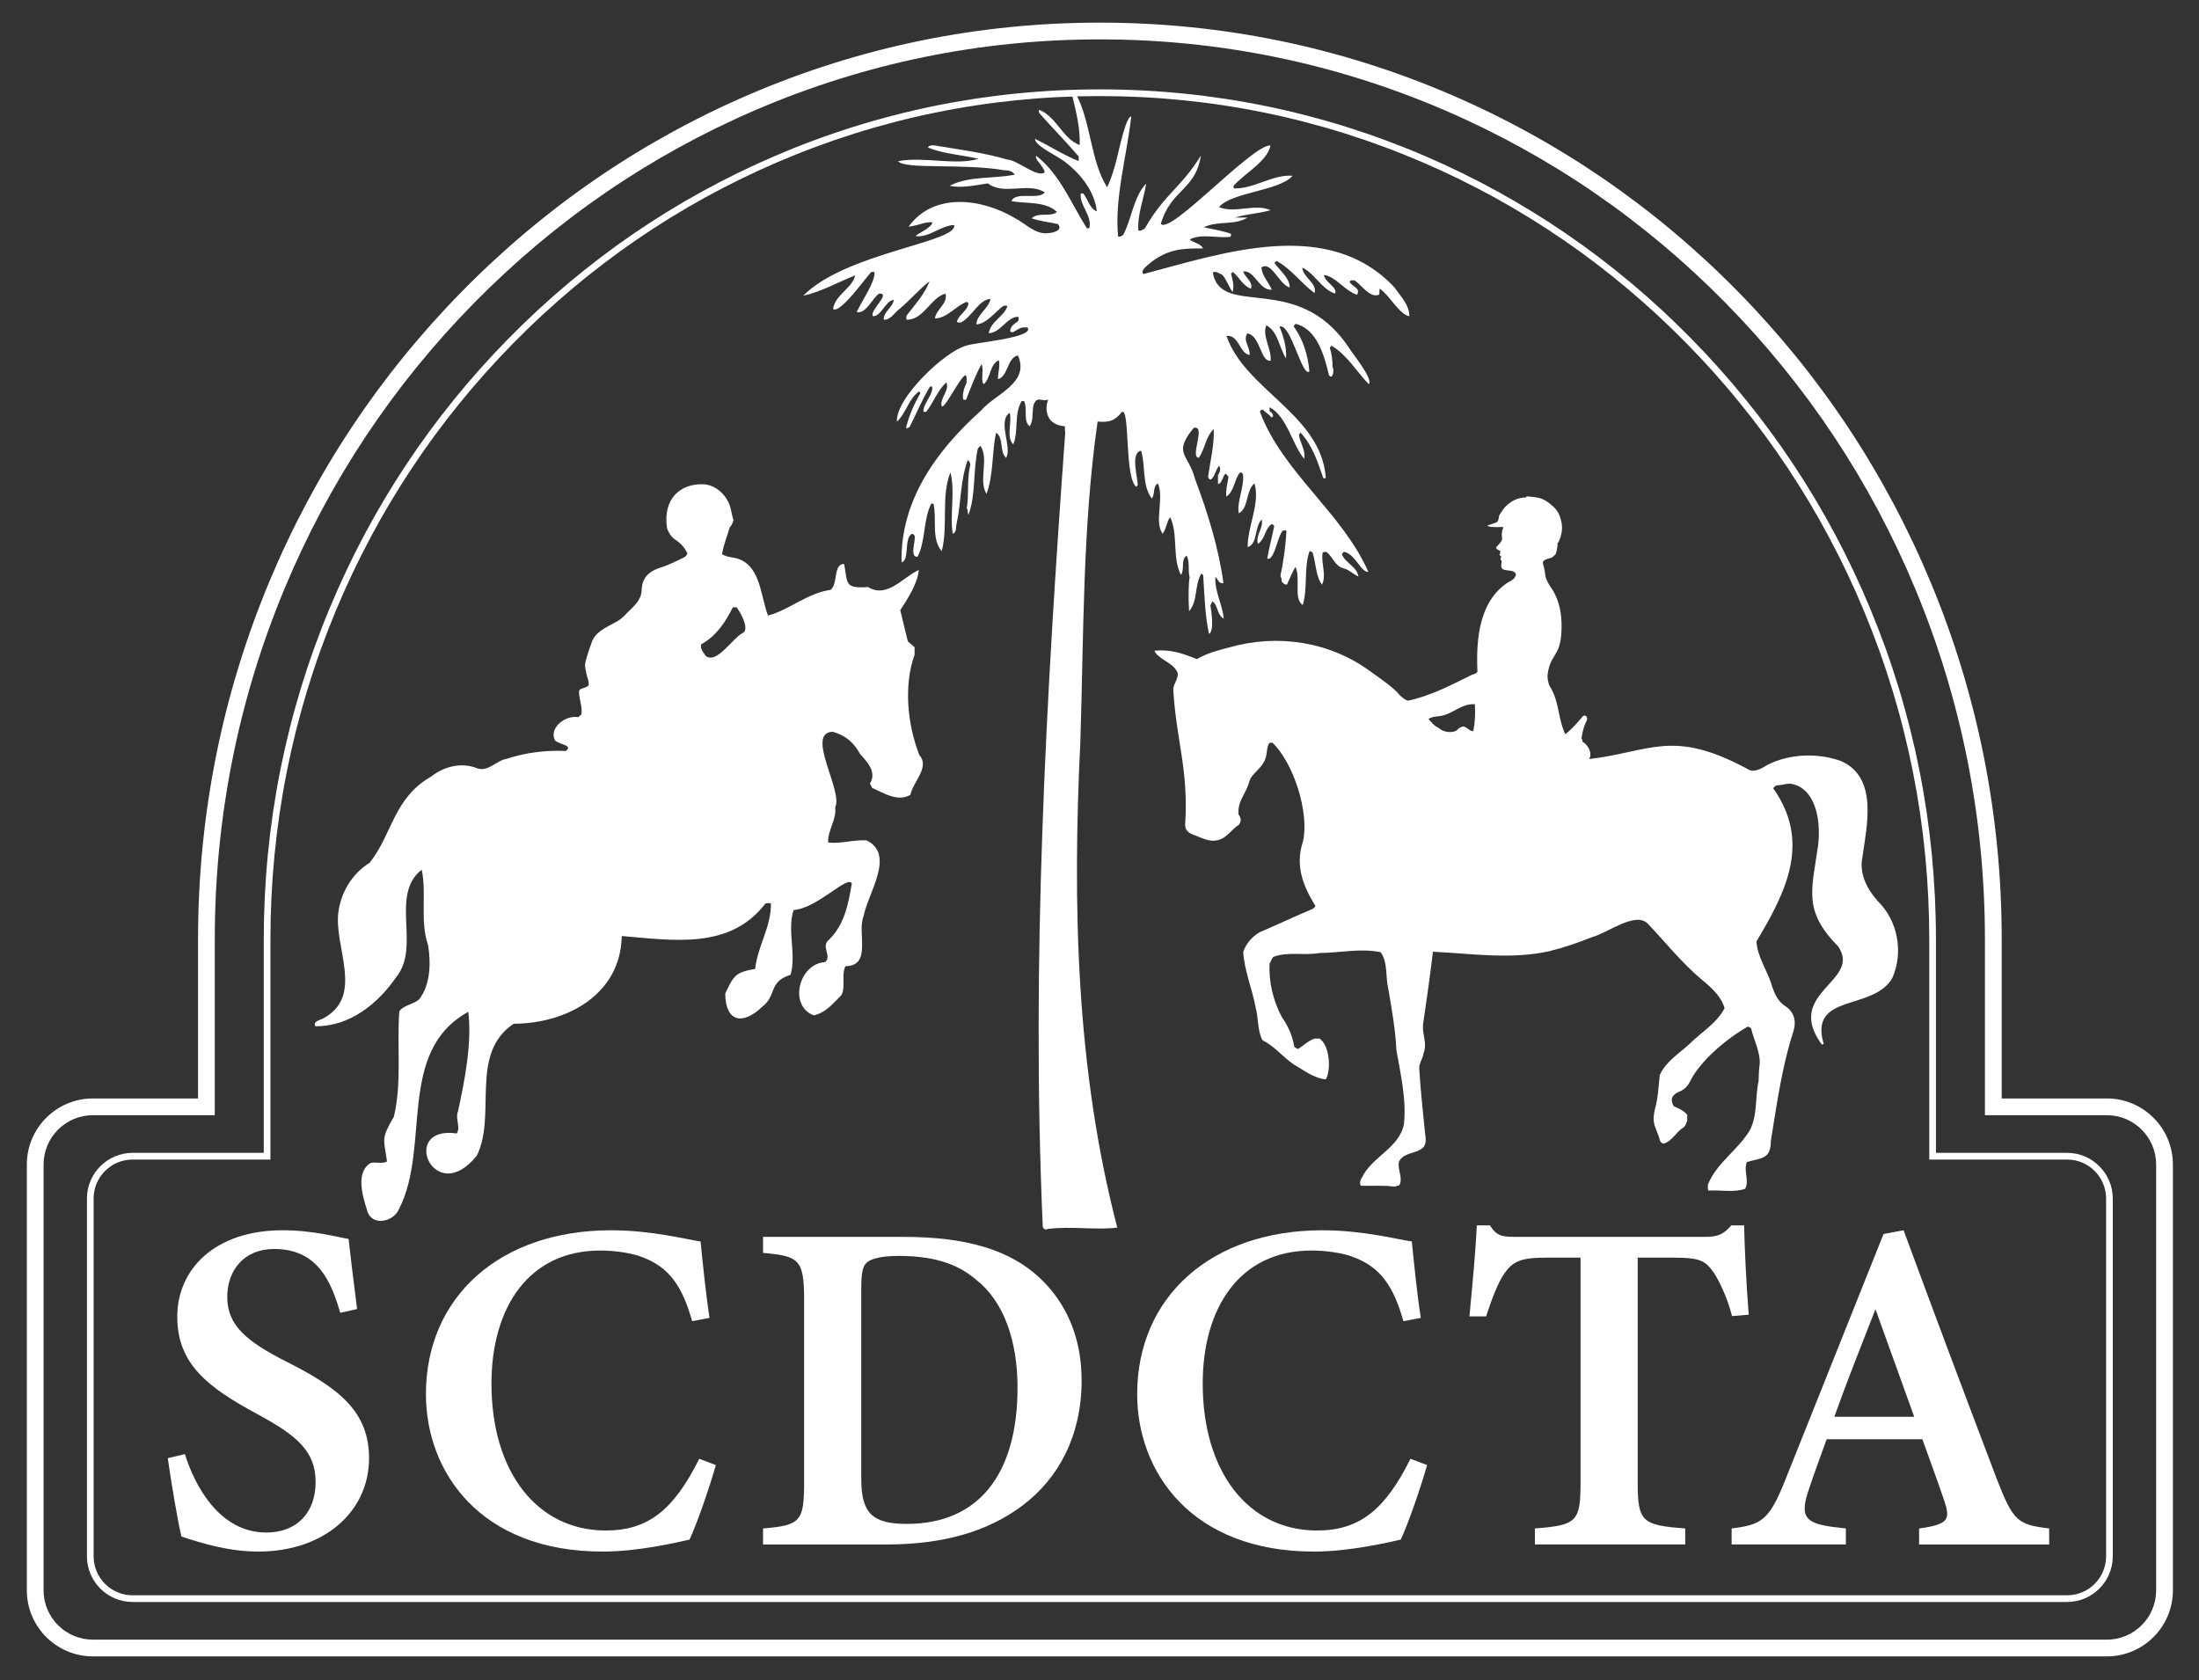 <svg xmlns="http://www.w3.org/2000/svg" width="1070.98" height="818.23" viewBox="0 0 1070.98 818.23"><rect x="0" y="0" width="1070.98" height="818.23" fill="#333333" stroke="none"/><defs><style>.cls-1{fill:#fff;}</style></defs><g id="new_logo_elements"><path class="cls-1" d="M679.19,140.01c-32.3-34.46-83.08-16.91-122.26-6.54-1.94-1.7,2.24-4.37,3.48-5.56,8.54-6.77,16.12-7.01,25.5-6.89-1.28-2.68-4.54-2.57-6.46-4.4,5.67-3.01,13.4-.48,19.74-1.29.5-.57.37-.96.33-1.47-4.12-1.48-8.53-2.11-13.26-3.17,7.03-3.38,14.87-.73,21.36-4.75h-6.08c5.48-1.72,11.25-1.87,17.28-3.57-7.76-3.43-17.1,1.73-25.15-1.49,6.16-7.36,29.49-7.83,35.82-15.27-9.47-.81-18.77,6.43-28.37,6.15-.54-.44-.35-.84-.35-1.23,5.3-6.04,16.54-11.97,18.02-19.74-9.11-.3-49.11,44.01-53.43,38.19,5.09-17.07,16.81-16.09,19.52-33.22-10.01,16.13-17.58,18.51-27.28,35.43-.99.63-1.79,1.39-3.18,1.09-.57-7.75,2.64-15.28,3.81-22.87-6.1,6.19-7.05,17.23-11.24,25.09-.64.24-1.25,1.01-2.42.75-1.94-18.42,4.37-39.89,6.36-58.42-.75-.5-2.13,2.47-2.76,4.35-3.71,11.14-4.34,20.28-8.96,30.03-8.22-12.97-7.72-31.75-15.4-45.89-.65-.04-1.29-.08-1.94-.1,2.02,8.41,4.3,16.83,3.97,25.43-8.09-3.08-10.82-12.66-18.51-16.62-.36-.19-1.26-.68-1.4-.23-.1.31.13,1.18.51,1.6,6.34,7.14,12.68,13.52,18.9,20.78v2.28c-7.6-3.04-13.99-7.33-21.27-10.84.15,3.81,11.97,8.67,15.3,11.79,7.21,5.51,13.93,14.31,14.8,23.54-3.47-1.31-4.3-6.01-6.64-8.75h-1.15c-.88,5.59,5.71,10.88,4.16,16.93-.36.04-.73.08-1.15.12-7.61-11.9-13.1-26.33-24.61-35.28-1.54,1.13,3.67,4.97,4.02,7.95-3.55,2.92-13.2-6.03-18.33-6.24-11.28-3.32-22.53-4.72-34.16-6.66-.97-.23-4.03-.63-4.33.88,7.63,3.08,16.57,3.54,24.58,5.45-11.3,3.4-26.84-1.26-39.17,1.15,3.46,4.19,31.56.94,51.71,4.42,1.98,0,4.03.36,5.1,2.15-10.31,2.1-22.06.46-31.78,5.43,5.77,1.23,12.88-.27,18.67-1.2,8.02,6.08,19.36-.75,27.72,4.35-2.74,3.98-14.25-.67-16.2,4.32,7.06,1.36,16.57-.13,22.19,5.27-3.26,2.67-8.98-.12-12.39,3.08,4.24,1.46,8.53,1.86,12.84,2.81,2.67,3.16-2.46,4.31-4.91,4.43-6.21.69-10.8-4.64-15.94-7.28-16.06-9.6-39.6-12.88-51.91,4.13,5.36-.69,8.32-2.59,11.66-2.09-.62,2.97-8.2,5.77-8.1,6.68,6.29.94,12.41-5.34,18.66-5.39,1.82,8.44-52.94,13.45-73.52,34.44,9.02-2.01,16.81-6.61,25.29-9.92-1.33,6.25-9.82,9.45-10.75,16.35,3.27,2.6,15.48-14.68,18.59-18.02h1.56c.64,4.36-6,13.92-8.65,19.53,4.5,1.08,7.61-6.71,10.84-8.97,6.25-.43-4.49,7.98-3.02,10.9,3.84.72,6.28-7.68,10.22-7.86-.26,3.46-4.95,5.62-4.89,9.6,3.15.5,5.48-3.64,7.82-5.3,5.09-4.2,9.42-9.52,14.51-13.33-2.56,6.52-7.16,11.38-11.28,16.8v1.86c8.3.38,11.87-10.86,19.06-12.68,1.27,4.82-4.46,7.53-5.17,12.04,5.92.04,10.15-6.1,15.52-8.07.39.33.61.52.83.7-.37,3.66-4.61,5.41-5.63,8.88.6.96,1.37.25,1.89.55,5.45-2.76,8.72-11.13,14.45-11.56-.64,4.48-6.76,7.75-6.85,12.43,4.96-.28,9.12-6.04,13.07-8.98.76-.16,1.42-.33,2.04.09-1.49,5.01-8.19,7.4-9.08,13.19,5.64-.12,8.84-7.95,14.27-8.01.42.67.31,1.32.06,2.11-1.71,1.29-3.89,2.4-3.9,5.07,1.19.86,1.99-.05,2.74-.48,2.69-1.52,2.66-1.58,5.71-1.5,3.72,5.09-26.37,7.38-29.93,8.89-10.53,2.88-34.42,25.69-33.68,36.99,4.5-4.13,5.7-11.11,10.74-14.7.26.24.4.37.75.69-3.04,5.36-5.63,10.99-7.05,17.07.79.53,1.06-.44,1.65-.29,3.37-6.53,6.11-13.39,9.97-19.8.3-.03.68-.06,1.11-.09.58,4.05-4.16,7.88-4.3,12.04.39.53.88.33,1.43.27,3.49-4.48,5.31-10.16,9.79-14.33,1.47,3.81-2.27,6.67-2.45,10.45-.12,6.43,8.87-13.19,11.84-13.96.85,1.33.27,2.6.45,3.68-1.22,2.62-2.08,5.23-1.68,8.05.41.48.66.19,1.43.26,2.24-5.68,4.34-11.57,7.58-17.45,1.04,3.31-.19,6.17.54,9.27.05.04.33.3.58.53,3.34-3.05,2.8-9.64,7.25-11.61.78,3.12-.55,6.15-.38,9.25,5.02-1.54,4.32-10.37,9.69-11.6,5.94,13.61-11,18.61-18.06,26.95-21.53,19.35-39.28,43.62-38.62,73.83,4.05-1.1,1.03-11.54,5.01-13.9.78.06,1.01.52,1.33.96.73,2.01-2.66,10.78,1.45,10.19,4-7.54,2.67-17.96,6.66-25.8.38,0,.77-.14,1.11.15,1.67,7.31-1.15,17.16,4.01,22.94,3.2-12.39-.44-26.75,4.22-38.32,2.44,9.09-.39,20.69,1.14,29.84,2.15-.68,1.37-3.67,1.99-5.39,2.13-10.11,1.73-20.96,5.35-30.55,1.02,1,1.5,2.16.99,3.36-1.44,6.64-.39,13.59-1.5,20.24.61.69.29,1.94.83,3.15,3.68-9.81,2.14-21.69,4.58-32.33.28-.3.75-.79,1.24-1.31,4.34,6.5-1.12,16.82,2.95,23.44,3.53-9.34,2.55-20.07,4.67-29.8,3.96,2.69,1.45,9.16,4.88,12.24,3.11-5.03-4.38-18,1.77-21.91,1.23,4.85-1.91,11.81,1.74,15.35,2.69-6.66.25-14.77,4.08-21.07h1.15c1.88,3.72-.6,9.74,2.75,12.27,2.05-3.11.98-7.09,1.94-10.58,1.95-4.56,3.68-1.09,7.15-2.47-1.27,2.31-2.77,12.23,8.03,13.05.24.48-.23,2.04.22,2.66-9.34,128.9-16.7,257.98-10.96,387.34.48,1.26,1.63,1.31,2.46.94,10.86-1.49,23.5.64,33.83-.67-20.12-77.17-21.87-157.39-17.99-236.75,1.68-52.06,1-104.18,8.4-155.83,5.59.51,8.34-.3,11.8-4.64,4.07-2.41,1.19,31.77,7.01,36.41.29-.3.49-.51.74-.78,0-4.17-3.69-15.72,1.62-16.78,2.32,7.43.32,16.75,5.21,23.25,1.83-2.17.24-5.63,2.99-7.36,3.16,7.38-1.95,18.64,2.29,24.56,1.82-2.37,1.84-5.64,3.68-8.17,4.02,8.52.89,19.83,5.25,28.19,1.93-2.6-.22-7.7,2.81-9.37,1.66,3.31.45,7.03,1.44,10.64-.53,1.73-.72,9.97-.29,16.41,4.39-4.93,2.54-12.67,6-18.37.4.38.68.65.88.84.62,9.53.82,19.29,2.81,28.55,2.7-1.16,1.16-10.99.69-13.82.3-.62.62-1.28.97-2.02,2.94,1.99,1.98,6.47,5.56,8.48-.75-7.27-4.44-13.07-4.13-20.29,1.48,1.05,1.56,3.46,3.97,2.92-2.37-17.16-7.69-34.36-13.83-50.64-3.22-12.46-11.01-12.2-.7-24.9,6.31-1.77-2.06,14.57,2.55,14.51,3.06-4.4,3.22-10.09,7.24-13.98.35,7.83-1.78,15.77-2.76,23.56.35.53.6.94,1.3,1.08,2.16-1.6,2.23-4.62,4.07-6.76,1.1,1.94.19,3.3-.54,4.59v4.33c1.95-.32,2.2-3.5,3.61-5.06.65.41,1.17.89,1.49,1.57-.35,3.13-1.45,6.17-1.04,9.65,4.19-3.11,3.74-8.33,6.72-11.86.81,0,1,.52,1.37.82.82,6.14-3.16,13.71-2,19.15,4.96-2.8,3.27-10.95,7.6-14.61,2.94,9.49-3.39,20.96-3.3,31.05,5.05-1.65,3.13-9.6,6.81-13.45,1.13,3.82-3.08,7.7-1.83,11.86,3.57-2.22,3.25-7.08,6.57-9.55.72-.08.98.37,1.39.83-.98,5.27-2.57,10.66-3.38,15.92,3.42,1.3,5.01-10.96,7.45-13.47.76-.44,1.21-.44,1.86-.06-.31,7.15-1.45,14.9-2.89,21.87.31.86.72,1.76.57,2.72.65.79,1.18,1.65,2.59,1.57,1.29-2.87,2.53-5.84,4.12-8.6,2.69,5.19-1.1,15.55,3.56,18.57,2.56-8.16.41-18.3,3.35-26.29.58.03.83.63,1.36.46,1.78,5.17,1.47,11.48,4.64,15.93,2.39-4.31-.5-10.55.32-15.45.61-.84,1.36-.34,1.92-.51,3.12,2.45,4.1,6.92,8.24,7.98,3,.7,4.49,2.81,7.31,3.97-.83-4.96-6.42-6.5-8.11-10.88.4-.43.66-.72,1.04-1.13,5.46.89,8.29,10.13,11.9,9.76-12.77-28.93-41.84-48.5-52.85-78.05.32-.44.57-.87,1.34-1.03,1.21,1.39,3.12,2.2,4.33,3.96.17-.15.45-.39.83-.72-.3-.99-.56-1.96-1.67-2.26-.16-.79-.2-1.45.02-2.04,8.6,4.83,10.89,18.19,16.74,25.1.79-4.18-1.93-7.61-2.55-11.51.18-.38.39-.81.66-1.39,5.95,6.31,8.41,14.29,11.15,22.18.39.29.83.3,1.27-.01-2.18-30.89-39.4-42.79-48.37-69.16,6.18-.59,6.32,8.63,11.27,9.31.33-3.76-3.48-7.22-1.1-10.52,6.42,1.09,6.37,14.12,11.35,13.28.51-5.68-4.35-12.18-2.11-17.23,5.78,3.1,6.24,11.06,9.61,16.15.27-5.45-1.16-10.54-3.2-15.5,5.42-2.08,11,24.97,14.56,21.83-.72-7.93-2.98-15.41-7.66-21.96.22-.64.5-.85.94-1.2,10.54,2.47,14.02,15.78,16.25,24.96,1.75,2.63,2.79-2.61,1.71-3.95.11-3.18-.39-6.35-1.31-9.43.28-.33.53-.62.82-.96,7.52,4.4,12.25,12.65,18.13,18.73,2.53-2.29-8.43-15.53-10.15-18.48-24.88-36.55-61.87-13.31-65.8-35.93,2.03-.93,3.17.79,4.53,1.03,2.23,2.49,3.11,5.59,5.1,8.53,1-3.38-.12-6.08-.72-8.9.22-.25.47-.54.8-.92,3.48,2.81,4.47,6.27,8.83,8.24,1.43-3.22-2.97-5.68-3.74-8.47,5.58-.76,7.72,9.35,13.93,8.91-1.58-3.88-4.68-6.54-5.03-10.83,4.81-3.52,8.85,8.7,13.78,9.7.04-4.59-4.99-8.33-7.48-11.94.4-.38.69-.64,1.03-.97,7.24,3.91,11.91,10.81,18.53,15.66,1.48-4.85-5.68-7.49-5.95-12.42,6.08,2.94,9.53,10.71,16,12.69,1.14-3.29-5.06-5.42-5.44-9.07,5.49.57,10.29,7.87,16.11,9.64,1.92-3.24-2.48-4.01-3.64-6.24.51-1.02,1.41-.87,2.47-.74,3.41,2.23,7.33,8.64,11.78,6.99.58-.82.06-1.88.44-2.97,4.8,3.21,9.5,12.56,14.4,13.42.14-5.3-4.33-9.87-7.24-14.02Z"></path><path class="cls-1" d="M386.48,443.23c-3.21,10.24,1.47,21.44-1.45,31.53-10.9,3.31-6.62,10.17-13.84,15.6-9.3,8.94-17.79,7.64-17.99-6.41,4.11-8.85,5.01-10.39,14.58-12.05,1.15-10.93,7.85-20.54,7.68-31.83-.89-.41-1.74-.2-2.65-.07-17.29,22.74-45.18,17.92-70,15.88-.48,28.37-26.54,42.63-52.63,42.73-21.85,14.61-8.09,44.64-17.99,64.29-20.82,25.83-38-14.87-9.77-10.87,2.09-2.82-.84-7.26.64-10.76,3.4-15.57,6.82-33.48,5.02-48.47-35.16,19.37-18.13,65.71-33.75,96.04-2.68,6.46-13.49,8.58-15.52.67-2.21-6.89-5.77-18.66,1.75-23.12,2.71-.59,5.41.6,7.92-.68-1.58-11.5-3.01-10.8,3.36-21.85,3.96-16.62,1.37-34.25,2.64-51.33,2.2-3.08,6.83-3.29,9.65-5.8,5.52-6.93,5.84-18.1,4.29-26.63-3.98-11.74-.53-25.12-3.04-36.54-15.72,12.45-.32,37.29-12.33,52.22-9,13.14-22.88,24.28-39.46,24.03-1.39-2.49,2.75-3.05,4.31-4.07,19.61-11.09,4.5-34.73,6.93-51.73,1.42-9.87,6.77-18.51,15.24-23.85,11.18-14.17,11.52-31.43,30.03-42.03,6.37-4.98,14.88-7.02,22.5-3.86,5.37,1.63,9.05-3.82,14.09-4.68,9.34-3.06,19.1-4.29,28.93-3.84,3.75-2.87-3.47-3.11-5.37-5.22-3.01-6.15,5.35-12.4,11.32-11.23.51-.44,1.02-.87,1.57-1.35.65-4.05-1.32-7.56-1.12-11.67,1.22-1.45,3.39-.94,4.7-2.59-.01-.85,0-1.82-.37-2.9-.63-1.79-.96-3.69-1.32-5.57-.34-1.76.28-3.45.73-5.11.6-2.21,1.35-4.39,2.17-6.52,1.59-5.73,7.13-7.91,11.92-10.57,1.54-.84,2.96-1.82,4.2-3.08,3.34-3.75,8.19-6.79,8.44-12.33.17-3.81,1.11-8.67,9.27-11.18,3.95-1.22,7.62-3.14,11.33-4.93.86-.42,1.29-1.08,1.7-1.85-1.2-2.96-3.35-5.12-5.98-6.86-1.85-1.22-2.97-3.04-3.9-5.32-2.32-14.53,6.45-22.02,17.57-21.61,4.81.18,9.12,3.2,11.75,7.75,1.86,3.01,1.92,6.55,2.99,9.79-.46,1.27-.84,2.51-1.87,3.52-1.2,4.38-3.01,8.45-3.69,13.03,1.71,1,3.7,1.41,5.65,1.66,13.23,2.4,12.91,18.42,16.73,28.18,10.39-2.76,19.24-10.95,30.43-12.49,3.82-2.75,1.15-12.72,6.65-12.61,1.78,9.7.11,11.95,11.68,11.24,9.22,5.78,17.28-5.11,24.72-8.34-.9,7.28-5.25,13.6-9.07,19.62,1.22,5.03,2.42,9.94,3.68,15.15,1.02.88,2.21,1.91,3.3,2.85v3.67c-5.45,15.08-3.4,34.23,2.32,48.9,5.27,5.76-3.07,13-4.36,19.3-6.05,3.7-13.11-.84-18.67-3.38-.39-.79-.73-1.47-1.04-2.09,3.47-5.55-1.34-10.56-4.84-14.42-3.04-5.68-7.1-8.95-13.19-10.78-13.73.2,5.17,29.05,1.11,36.79.76,6.19-3.82,11.22-3.39,17.17,6.4.64,11.97-1.42,18.65-1.08,14.22,6.88.67,25.72-1.43,36.91-3.34,8.16,4.34,24.19-8.86,24.38-2.05,4.44.19,9.42-1.84,13.98-3.99,3.89-7.47,8.65-13.6,9.96-12.35-4.71-7.29-25.23,5.63-25.94,3.3-3.05-2.15-7.47,1.64-10.71,7.77-7.46,9.59-17.61,11.3-27.57-1.96-4.31-16.69,12.09-28.43,12.95ZM356.9,295.81c-3.54,7.11-8.14,14.11-15.38,17.96-.71,2.51,1.21,3.94,2.13,5.69,5.56,4.23,13.15-8.96,18.49-11.41,2.71-2.45-1.56-9.87-3.4-12.25h-1.83Z"></path><path class="cls-1" d="M914.41,438.72c-5.22-5.76-8.99-13.43-7.36-21.24,2.19-15.49,7.69-38.88-10.44-46.82-11.29-4.08-24.9-3.58-35.68,1.79-3.02,1.89-6.86,4.18-9.85,2.07-36.63-19.71-46.85-8.43-77.1-4.83,1.79-3.19-.79-7.04-3.29-8.46.05-.51.09-1.02-.49-1.41,0,0,.69-5.48,2.52-8.76.93-1.67-.76-3.55-1.99-2.01-1.11,1.39-4.43,5.11-6.53,7.01-.65.59-1.28,1.09-1.89,1.52-.1-.25-.21-.49-.31-.72-3.34-7.6-2.55-15.05-7.08-22.42-.96-1.57-1.43-4.2-1.14-6.27.36-2.66,1.19-5.19,2.09-6.72,2.77-4.7,3.79-5.95,4.46-11.71.73-8.43-.22-16.99-5.23-23.99-1.24-1.93-2.45-3.99-2.59-6.34-.12-1.94-.88-3.71-1.12-5.59.96-1.81,2.96-1.6,4.64-2.4.49-.52,1.38-1.09,1.75-1.83.37-1.21.88-3.14.8-5.35.03.02.06.03.09.04.08,0,.16.01.23.01,1.72-3.49,2.42-7.11,1.34-10.94-.58-2.68-1.88-4.96-3.91-6.78-2.07-1.85-4.29-3.52-7.07-4.13-1.56-.34-3.17-.47-4.76-.62-.48-.04-1.11-.14-1.42.49-3.53-.03-6.49,1.42-9.09,3.67-1.65,1.42-2.46,3-3.69,4.79-.2.29-.2.72-.29,1.09-.25,1.01-.18,2.17-1.44,2.66-.42.16-3.22,1.09-4.26,1.48,1.31.81,2.54.64,3.71.7.84.04,1.68.03,2.56-.02.55-.03,1.1,0,1.66.06-.43.91-.76,2.08-.84,3.57.37,3.29.34,2.73-2.36,5.85-.05.06-.48.45-.34.81.39.98,2.01,1,2.01,1.54.03.48-.16.99-.33,1.55-.17.57.64.79.94,1.19-1.3.77.19,1.8.04,2.54-.17.83-.5,2.59.36,3.28,1.66,1.35,5.81.04,6.61,2.7-.34,1.31-.93,2.26-2.2,2.9-15.68,8.6-17.32,28.36-16.57,44.38-.77,1.4-1.92,1.23-2.76,1.65-9.91,4.89-20.29,10.36-31.08,12.56-1.13-.2-3.49-1.82-5.01-3.85-3.94-4.01-8.92-7.17-13.45-10.52-19.74-14.43-45.09-18.26-68.47-11.59-5.46,1.41-10.94,2.82-15.87,5.71-7.27-2.88-12.78-4.8-20.66-4.1,1.11,3.54,8.65,6,10.4,9.29,2.78,2.92-1.41,6.58-1.23,9.77,1.42,24.7,7.46,38.59,5.79,65.47-.23,3.74,2.89,4.79,5.75,5.79,3.32,1.32,6.57,2.94,10.27,1.93,4.43-1.07,6.57-5.27,10.07-7.4,1.61-1.96.92-3.72-.15-5.16-.41-6.76,3.54-9.55,5.25-15.85.98-3.57,4.55-5.32,6.97-9.29,2.25-3.69,1.07-7.05,2.87-9.7h1.49c10.28,9.86,18.02,34.03,14.87,47.96-3.93,11.84-.06,21.61,6.06,31.59-.48.72-1,1.3-1.93,1.61-8.45,3.53-16.79,7.56-25.23,11.11-3.67,2.17-6.44,5.25-8.01,9.49.46,9.19,4.41,18.13,6.04,27.22,1.45,5.18.78,11.16,3.33,15.9,5.73,2.82,9.7,7.93,14.86,11.54,4.95,2.86,10.26,7.11,16,7.51,2.72-4.81,1.81-16.58-3.08-19.86h-2.35c-3.31,1.14-5.53,3.51-8.17,5.12-.62-.51-1.42-.51-1.84-1.33-.8-5.16-2.94-9.9-6.02-14.29-4.2-7.96-6.44-17.07-5.91-26.06.73-1.05.89-2.28,1.83-3.2,6.96-2.72,14.97-.57,22.36-1.9,9.88-.07,20.15-2.47,29.9-.38,3.57,4.96,2.26,12.24,3.73,18.03,1.68,9.86,3.46,19.72,3.91,29.71,2.02,11.43,5.01,24.27,3.65,36.03-2.2,11.55-15.59,15.75-20.49,26.07-.79,1.15-1.14,2.43-.54,3.88,5.39.22,10.77-.37,16.45.46.54-.17,1.44-.44,2.37-.73,1.99-3.81-1.19-7.62-.12-11.6,2.46-4.58,8.49-3.52,11.92-6.93,1.42-2.03,1.09-4.39.75-6.52-1-10.5-2.24-20.94-2.84-31.45-.25-2.98,1.82-5.22,2.14-7.99,1.74-4.43-.62-8.76-.37-13.39,1.73-11.87,3.46-23.76,4.87-35.83,18.71.93,37.88,3.87,56.54-.22,7.22-1.75,14.26-4.2,21.16-6.96,7.13-1.8,20.89-12.63,26.94-6.48,8.68,9.11,16.46,18.98,26.13,27.13,4.56,3.68,9.73,8.31,11.27,14.07-3.84,7.33-11.09,11.47-16.8,17.12-5.2,4.85-11.74,8.72-14.77,15.4-.57,5.16-.76,10.86-2.21,16.02-.68,2.77-1.17,5.59-.28,8.54.75,2.48,2.01,4.75,2.59,7.29.15.66.78,1.35,1.75,1.57,4.13-1.11,6.14-5.71,9.68-7.9,1.16-.77,1.36-2.28,1.85-3.3v-2.83c-1.71-2.11-4.09-3.12-6.52-4.13-2.09-3.53-.73-5.83,2.78-7.21,2.43-1.01,4.07-2.77,5.23-5.13,2.06-4.21,5.09-7.73,8.23-11.17,5.89-5.93,12.61-11.25,19.86-15.37.49.25.92.47,1.53.79,1.2,5.68,4.61,11.63,4.18,17.6-.42,2.71-.45,5.41-.53,8.12-1.73,7.99-.44,16.52-4.25,24.01-5.85,9.69-16.13,15.81-20.45,26.5.15.91-.29,1.9.3,2.91,5.99-.45,12.11,1.06,17.86-.9,2.19-4.12-1.02-8.98.91-13.04,6.99-2.16,11.53-1.09,11.61-10.31,2.8-17.16,5.15-34.49,10.28-51.13,2.13-5.64,2.26-11.02-3.74-14.82-3.21-2.2-4.67-5.73-5.91-9.14-1.98-7.46-7.32-14.39-7.63-22.08,14.6-24.34,26.58-48.45,8.15-74.54.59-.99,1.5-1.49,2.26-1.49,2.24,0,4.37-1.03,6.63-.67,12.55,2.51,14.3,19.39,12.95,29.98-3.06,21.85-7.43,31.74,9.78,49.19,11.7,16.96-26.05,22.27-8.39,47.18.19.38.58.81,1.37.38-7.52-25.08,24.35-15.86,33.46-32.3,5.46-12.57,2.62-27.88-7.28-37.44ZM717.51,356c-1.08.61-3-1.81-4.53-2.1-1.04-.2-2.49.67-3.27,1.58-1.19,1.37-6.14,1.71-8.81-.8-2.87-1.41-3.87-3.16-5.19-4.51,1.46-.97,3.23-1.19,4.55-1.31,6.67-.33,11.16-6.33,18.04-5.88.28,4.25.1,9.1-.79,13.03Z"></path></g><g id="Acronym"><path class="cls-1" d="M165.72,639.39c-4.37-14.91-10.82-31.09-32.19-31.09-14.98,0-22.85,10.74-22.85,23.32,0,13.8,9.09,21.57,28.97,31.63,25.71,12.94,40.09,24.44,40.09,46.94,0,26.15-22.02,45.48-53.85,45.48-14.43,0-27.16-3.92-37.51-7.3-1.54-5.71-5.06-26.77-6.67-38.17l8.34-1.99c4.61,14.84,16.55,38.19,39.62,38.19,14.95,0,24.04-9.72,24.04-24.56s-8.7-22.49-28.38-33.11c-24.05-12.99-39-24.35-39-47.43s18.25-42.12,51.37-42.12c14.85,0,27.08,3.46,32.07,4.23.92,8.45,2.29,19.46,4.14,34.14l-8.19,1.83Z"></path><path class="cls-1" d="M348.65,713.55c-3.23,11.36-9.22,28.56-12.83,36.3-6.23,1.38-24.81,5.83-42.33,5.83-59.58,0-86.05-38.74-86.05-76.68,0-47.47,36.17-79.81,90.2-79.81,19.97,0,37.15,4.6,43.56,5.45,1.07,10.67,2.68,26.6,4.38,37.22l-8.49,1.61c-4.76-17.09-11.19-25.94-23.24-30.78-5.69-2.46-14.39-3.63-21.5-3.63-35.03,0-52.99,27.97-52.99,64.8,0,42.98,22.15,71.56,55.74,71.56,20.81,0,33.23-10.38,45.44-34.93l8.11,3.05Z"></path><path class="cls-1" d="M440.04,602.41c30.55,0,51.81,6.3,66.4,20.05,11.59,10.91,20.34,27.05,20.34,49.92,0,26.67-11.06,47.51-28.81,60.88-17.22,12.99-39.27,18.96-66.27,18.96h-60.07v-7.8c18.32-1.54,19.99-3.46,19.99-22.51v-89.11c0-19.52-2.62-21.04-19.99-22.59v-7.8h68.42ZM419.46,720.22c0,16.69,5.28,21.98,22.26,21.98,34.74,0,53.85-24,53.85-66.43,0-23.02-6.88-42.15-20.14-52.47-10-8.63-22.47-11.62-37.91-11.62-9.17,0-13.66,1.68-15.36,3.23-2.08,1.83-2.7,5.27-2.7,12.76v92.56Z"></path><path class="cls-1" d="M695.05,713.55c-3.23,11.36-9.22,28.56-12.83,36.3-6.24,1.38-24.81,5.83-42.33,5.83-59.58,0-86.05-38.74-86.05-76.68,0-47.47,36.17-79.81,90.2-79.81,19.97,0,37.15,4.6,43.56,5.45,1.07,10.67,2.68,26.6,4.38,37.22l-8.49,1.61c-4.76-17.09-11.19-25.94-23.24-30.78-5.69-2.46-14.39-3.63-21.5-3.63-35.03,0-52.99,27.97-52.99,64.8,0,42.98,22.15,71.56,55.74,71.56,20.81,0,33.23-10.38,45.44-34.93l8.11,3.05Z"></path><path class="cls-1" d="M843.55,640.99c-2.37-9.47-6.64-17.83-9.02-21.38-3.99-5.32-5.99-7.09-19.27-7.09h-17.65v109.69c0,18.88,2.14,20.66,23.14,22.2v7.8h-73.21v-7.8c20.24-1.53,22.23-3.24,22.23-22.2v-109.69h-16.48c-12.83,0-16.51,1.83-20.73,7.85-3.06,4.46-5.81,11.79-8.8,20.77h-8.11c1.53-15.86,3.07-32.62,3.61-44.33h6.35c3.46,5.38,6.14,5.6,12.89,5.6h91.87c6.3,0,9.05-1.22,12.8-5.6h6.28c.15,10.08,1.07,29.07,2.22,43.49l-8.11.69Z"></path><path class="cls-1" d="M934.66,752.22v-7.8c14.68-1.99,15.33-4.45,12.1-13.96-2.55-7.64-6.56-18.41-10.5-29.49h-46.64c-2.94,8.27-6.25,17.11-8.87,25.06-4.92,14.68-.2,16.53,18.25,18.38v7.8h-55.64v-7.8c14.52-1.84,18.21-3.76,26.12-23.6l47.86-119.8,9.77-1.83c14.67,39.86,30.42,81.77,45.24,120.75,8.12,20.95,10.2,22.64,25.66,24.49v7.8h-63.37ZM913.41,637.62c-6.93,17.72-13.86,35.1-20.03,52.41h38.9l-18.88-52.41Z"></path></g><g id="new_Rings-Border"><path class="cls-1" d="M1026.08,806.73H45.25c-17.75,0-32.18-14.44-32.18-32.18v-207.38c0-17.75,14.44-32.18,32.18-32.18h51.2v-77.38c0-60.28,11.61-118.76,34.51-173.81,22.12-53.18,53.78-100.94,94.11-141.95,40.33-41.02,87.31-73.22,139.61-95.72,54.16-23.29,111.69-35.11,170.99-35.11s116.83,11.81,170.99,35.11c52.3,22.5,99.28,54.7,139.61,95.72,40.33,41.01,71.99,88.77,94.11,141.95,22.9,55.05,34.51,113.53,34.51,173.81v77.38h51.2c17.75,0,32.18,14.44,32.18,32.18v207.38c0,17.75-14.44,32.18-32.18,32.18ZM45.25,543.14c-13.25,0-24.03,10.78-24.03,24.03v207.38c0,13.25,10.78,24.03,24.03,24.03h980.83c13.25,0,24.03-10.78,24.03-24.03v-207.38c0-13.25-10.78-24.03-24.03-24.03h-59.36v-85.53c0-59.2-11.4-116.62-33.88-170.68-21.71-52.21-52.8-99.1-92.4-139.36-39.59-40.26-85.69-71.87-137.02-93.95-53.13-22.85-109.58-34.44-167.76-34.44s-114.63,11.59-167.76,34.44c-51.33,22.08-97.43,53.69-137.02,93.95-39.59,40.27-70.68,87.15-92.4,139.36-22.48,54.06-33.88,111.48-33.88,170.68v85.53h-59.36Z"></path><path class="cls-1" d="M1006.75,780.23H64.58c-12.26,0-22.24-9.98-22.24-22.24v-174.26c0-12.26,9.98-22.24,22.24-22.24h63.88v-103.88c0-55.9,10.76-110.12,32-161.17,20.51-49.31,49.87-93.59,87.26-131.62,37.4-38.03,80.94-67.89,129.43-88.75,50.21-21.6,103.54-32.54,158.51-32.54s108.31,10.95,158.51,32.54c48.49,20.86,92.04,50.72,129.43,88.75,37.39,38.03,66.75,82.31,87.26,131.62,21.23,51.05,32,105.27,32,161.17v103.88h63.88c12.26,0,22.24,9.98,22.24,22.24v174.26c0,12.26-9.98,22.24-22.24,22.24ZM64.58,564.75c-10.47,0-18.98,8.51-18.98,18.98v174.26c0,10.47,8.51,18.98,18.98,18.98h942.17c10.47,0,18.98-8.51,18.98-18.98v-174.26c0-10.47-8.51-18.98-18.98-18.98h-67.14v-107.14c0-55.46-10.68-109.27-31.75-159.92-20.35-48.92-49.47-92.85-86.58-130.58-37.1-37.73-80.3-67.35-128.4-88.04-49.8-21.42-102.69-32.28-157.22-32.28s-107.43,10.86-157.22,32.28c-48.1,20.69-91.3,50.31-128.4,88.04-37.1,37.73-66.23,81.66-86.58,130.58-21.07,50.65-31.75,104.45-31.75,159.92v107.14h-67.14Z"></path></g></svg>